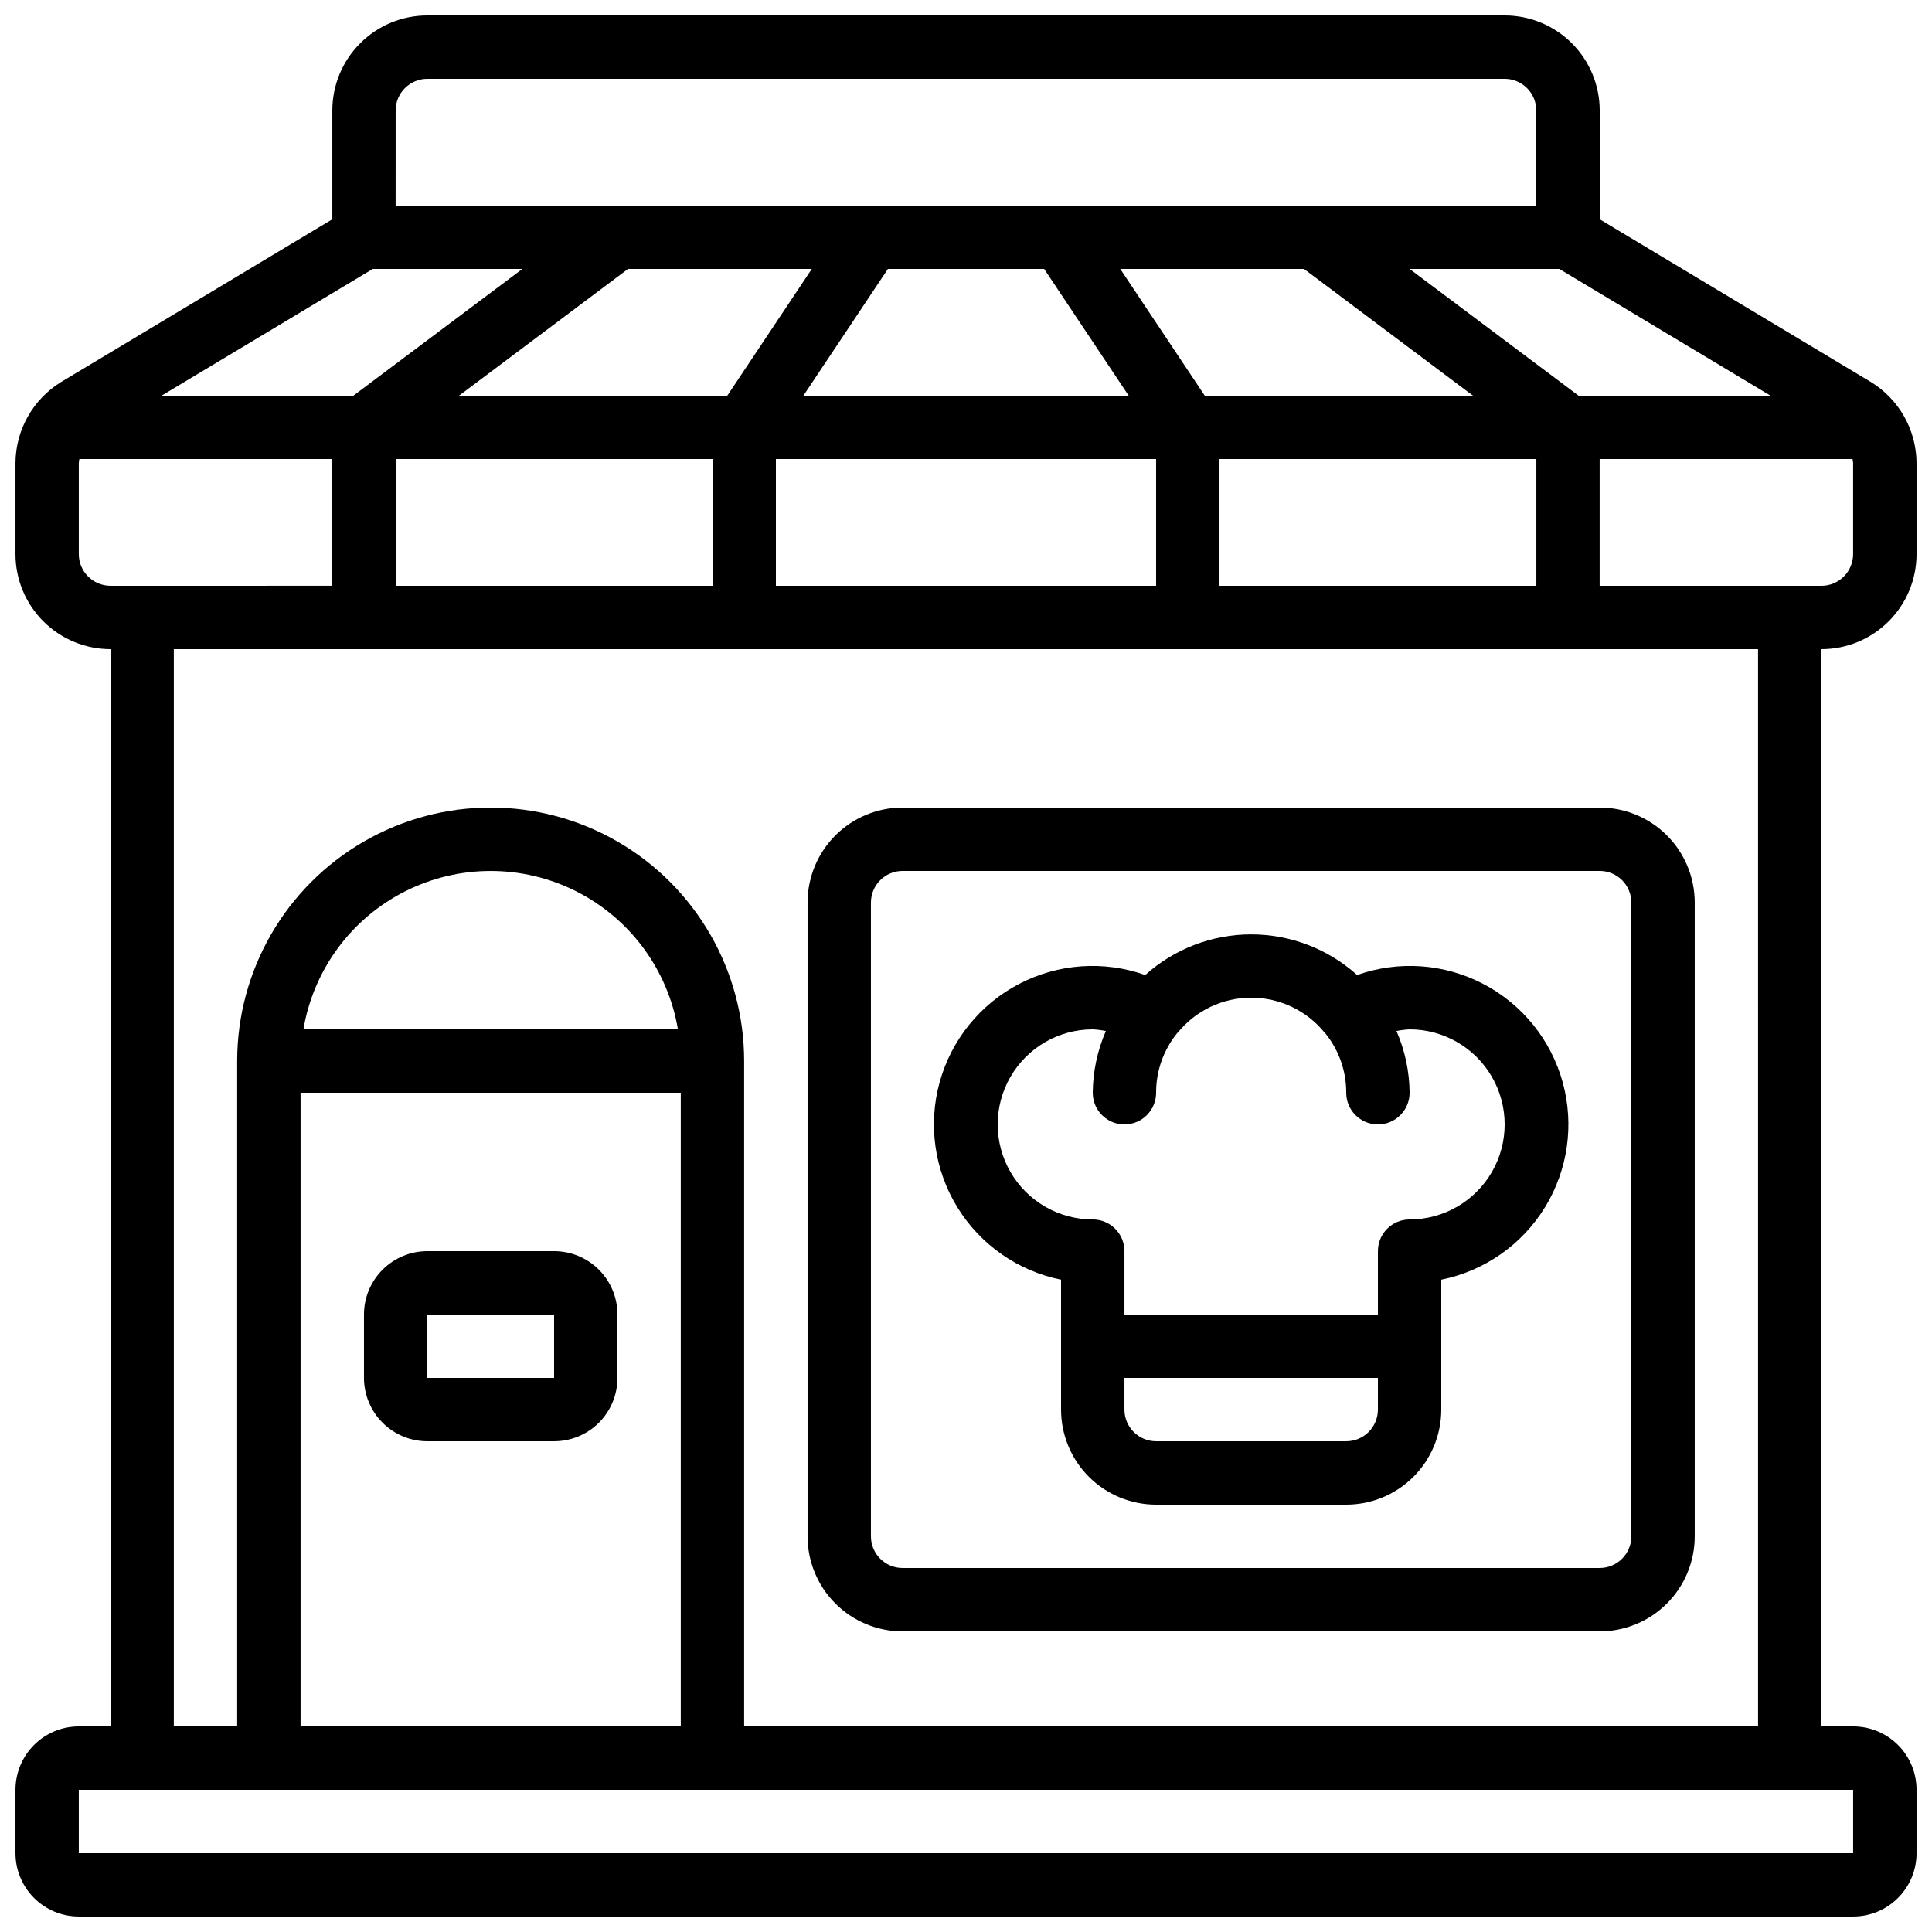 <?xml version="1.0" encoding="UTF-8"?>
<!-- Uploaded to: ICON Repo, www.iconrepo.com, Generator: ICON Repo Mixer Tools -->
<svg width="800px" height="800px" version="1.1" viewBox="144 144 512 512" xmlns="http://www.w3.org/2000/svg">
 <defs>
  <clipPath id="a">
   <path d="m148.09 148.09h503.81v503.81h-503.81z"/>
  </clipPath>
 </defs>
 <g clip-path="url(#a)">
  <path d="m639.68 245.16-71.742-43.043v-28.832c0-6.684-2.652-13.09-7.375-17.812-4.727-4.727-11.133-7.379-17.812-7.379h-285.49c-6.684 0-13.09 2.652-17.812 7.379-4.727 4.723-7.379 11.129-7.379 17.812v28.832l-71.75 43.043c-7.562 4.582-12.191 12.766-12.219 21.605v24.074c0 6.68 2.652 13.09 7.379 17.812 4.723 4.723 11.129 7.379 17.812 7.379v285.49h-8.398c-4.453 0-8.727 1.77-11.875 4.918-3.148 3.148-4.918 7.422-4.918 11.875v16.793c0 4.453 1.77 8.727 4.918 11.875 3.148 3.148 7.422 4.918 11.875 4.918h470.22c4.453 0 8.727-1.77 11.875-4.918s4.918-7.422 4.918-11.875v-16.793c0-4.453-1.77-8.727-4.918-11.875-3.148-3.148-7.422-4.918-11.875-4.918h-8.398v-285.49c6.684 0 13.09-2.656 17.812-7.379 4.727-4.723 7.379-11.133 7.379-17.812v-24.074c-0.027-8.84-4.66-17.027-12.227-21.605zm-172.5 54.078v-33.59h83.969v33.586zm-224.39-83.969h39.656l-44.789 33.586h-50.848zm246.78 0 44.781 33.586h-71.078l-22.395-33.586zm-68.855 0 22.395 33.586h-86.199l22.395-33.586zm-83.969 33.586h-71.094l44.781-33.586h48.703zm-3.918 16.793v33.586l-83.969 0.004v-33.59zm16.793 0h100.76v33.586l-100.76 0.004zm212.71-16.793-44.777-33.586h39.668l55.98 33.586zm-313.48-75.57c0-4.637 3.758-8.398 8.398-8.398h285.49c2.227 0 4.359 0.887 5.938 2.461 1.574 1.574 2.457 3.711 2.457 5.938v25.191h-302.29zm-83.969 117.55v-24.074c0.023-0.375 0.07-0.75 0.152-1.117h67.023v33.586l-58.777 0.004c-4.637 0-8.398-3.762-8.398-8.398zm470.22 344.27h-470.22v-16.793h470.22zm-411.45-201.52h100.76v167.94h-100.76zm0.754-16.793h0.004c2.652-15.773 12.645-29.348 26.922-36.566 14.273-7.215 31.129-7.215 45.406 0 14.273 7.219 24.27 20.793 26.922 36.566zm385.5 184.73h-268.7v-176.34c0-23.996-12.805-46.176-33.59-58.172-20.785-12-46.391-12-67.176 0-20.781 11.996-33.586 34.176-33.586 58.172v176.34h-16.793v-285.49h419.84zm25.191-310.68c0 2.227-0.883 4.363-2.461 5.938-1.574 1.574-3.707 2.461-5.938 2.461h-58.777v-33.59h67.023c0.082 0.367 0.133 0.742 0.152 1.117z"/>
 </g>
 <path d="m383.2 576.33h184.73c6.684 0 13.09-2.652 17.812-7.379 4.727-4.723 7.379-11.129 7.379-17.812v-167.94c0-6.68-2.652-13.086-7.379-17.812-4.723-4.723-11.129-7.375-17.812-7.375h-184.73c-6.68 0-13.086 2.652-17.812 7.375-4.723 4.727-7.375 11.133-7.375 17.812v167.94c0 6.684 2.652 13.09 7.375 17.812 4.727 4.727 11.133 7.379 17.812 7.379zm-8.395-193.13c0-4.637 3.758-8.395 8.395-8.395h184.73c2.227 0 4.363 0.883 5.938 2.457 1.574 1.578 2.461 3.711 2.461 5.938v167.94c0 2.227-0.887 4.363-2.461 5.938-1.574 1.574-3.711 2.461-5.938 2.461h-184.73c-4.637 0-8.395-3.762-8.395-8.398z"/>
 <path d="m290.84 475.57h-33.586c-4.457 0-8.727 1.77-11.875 4.918-3.152 3.148-4.922 7.422-4.922 11.875v16.793c0 4.453 1.77 8.727 4.922 11.875 3.148 3.148 7.418 4.918 11.875 4.918h33.586c4.453 0 8.727-1.77 11.875-4.918 3.148-3.148 4.918-7.422 4.918-11.875v-16.793c0-4.453-1.77-8.727-4.918-11.875-3.148-3.148-7.422-4.918-11.875-4.918zm-33.586 33.586v-16.793h33.586v16.793z"/>
 <path d="m425.19 483.13v34.426c0 6.68 2.656 13.086 7.379 17.812 4.727 4.723 11.133 7.379 17.812 7.379h50.383c6.68 0 13.086-2.656 17.812-7.379 4.723-4.727 7.375-11.133 7.375-17.812v-34.426c11.422-2.305 21.371-9.246 27.473-19.172 6.098-9.922 7.801-21.938 4.699-33.164-3.102-11.23-10.727-20.664-21.059-26.051-10.328-5.387-22.43-6.238-33.414-2.352-7.707-6.934-17.711-10.77-28.078-10.77-10.367 0-20.371 3.836-28.078 10.77-10.984-3.887-23.086-3.035-33.414 2.352-10.332 5.387-17.961 14.82-21.062 26.051-3.102 11.227-1.398 23.242 4.703 33.164 6.102 9.926 16.051 16.867 27.469 19.172zm75.574 42.82h-50.383c-4.637 0-8.395-3.758-8.395-8.395v-8.398h67.176v8.398h-0.004c0 2.227-0.883 4.363-2.457 5.938-1.574 1.574-3.711 2.457-5.938 2.457zm-67.176-109.16c1.168 0.062 2.328 0.207 3.477 0.438-2.246 5.16-3.43 10.727-3.477 16.355 0 4.637 3.758 8.398 8.398 8.398 4.637 0 8.395-3.762 8.395-8.398-0.023-5.75 1.949-11.328 5.574-15.785 0-0.051 0.102-0.066 0.145-0.125 4.762-5.871 11.914-9.281 19.473-9.281 7.559 0 14.711 3.41 19.473 9.281 0 0.059 0.102 0.074 0.145 0.125h-0.004c3.629 4.457 5.602 10.035 5.578 15.785 0 4.637 3.758 8.398 8.395 8.398s8.398-3.762 8.398-8.398c-0.047-5.629-1.23-11.195-3.477-16.355 1.145-0.23 2.309-0.375 3.477-0.438 9 0 17.316 4.801 21.816 12.594s4.5 17.398 0 25.191-12.816 12.594-21.816 12.594c-4.637 0-8.398 3.762-8.398 8.398v16.793h-67.172v-16.793c0-2.227-0.887-4.363-2.461-5.938-1.574-1.574-3.711-2.461-5.938-2.461-9 0-17.316-4.801-21.816-12.594s-4.5-17.398 0-25.191 12.816-12.594 21.816-12.594z"/>
</svg>